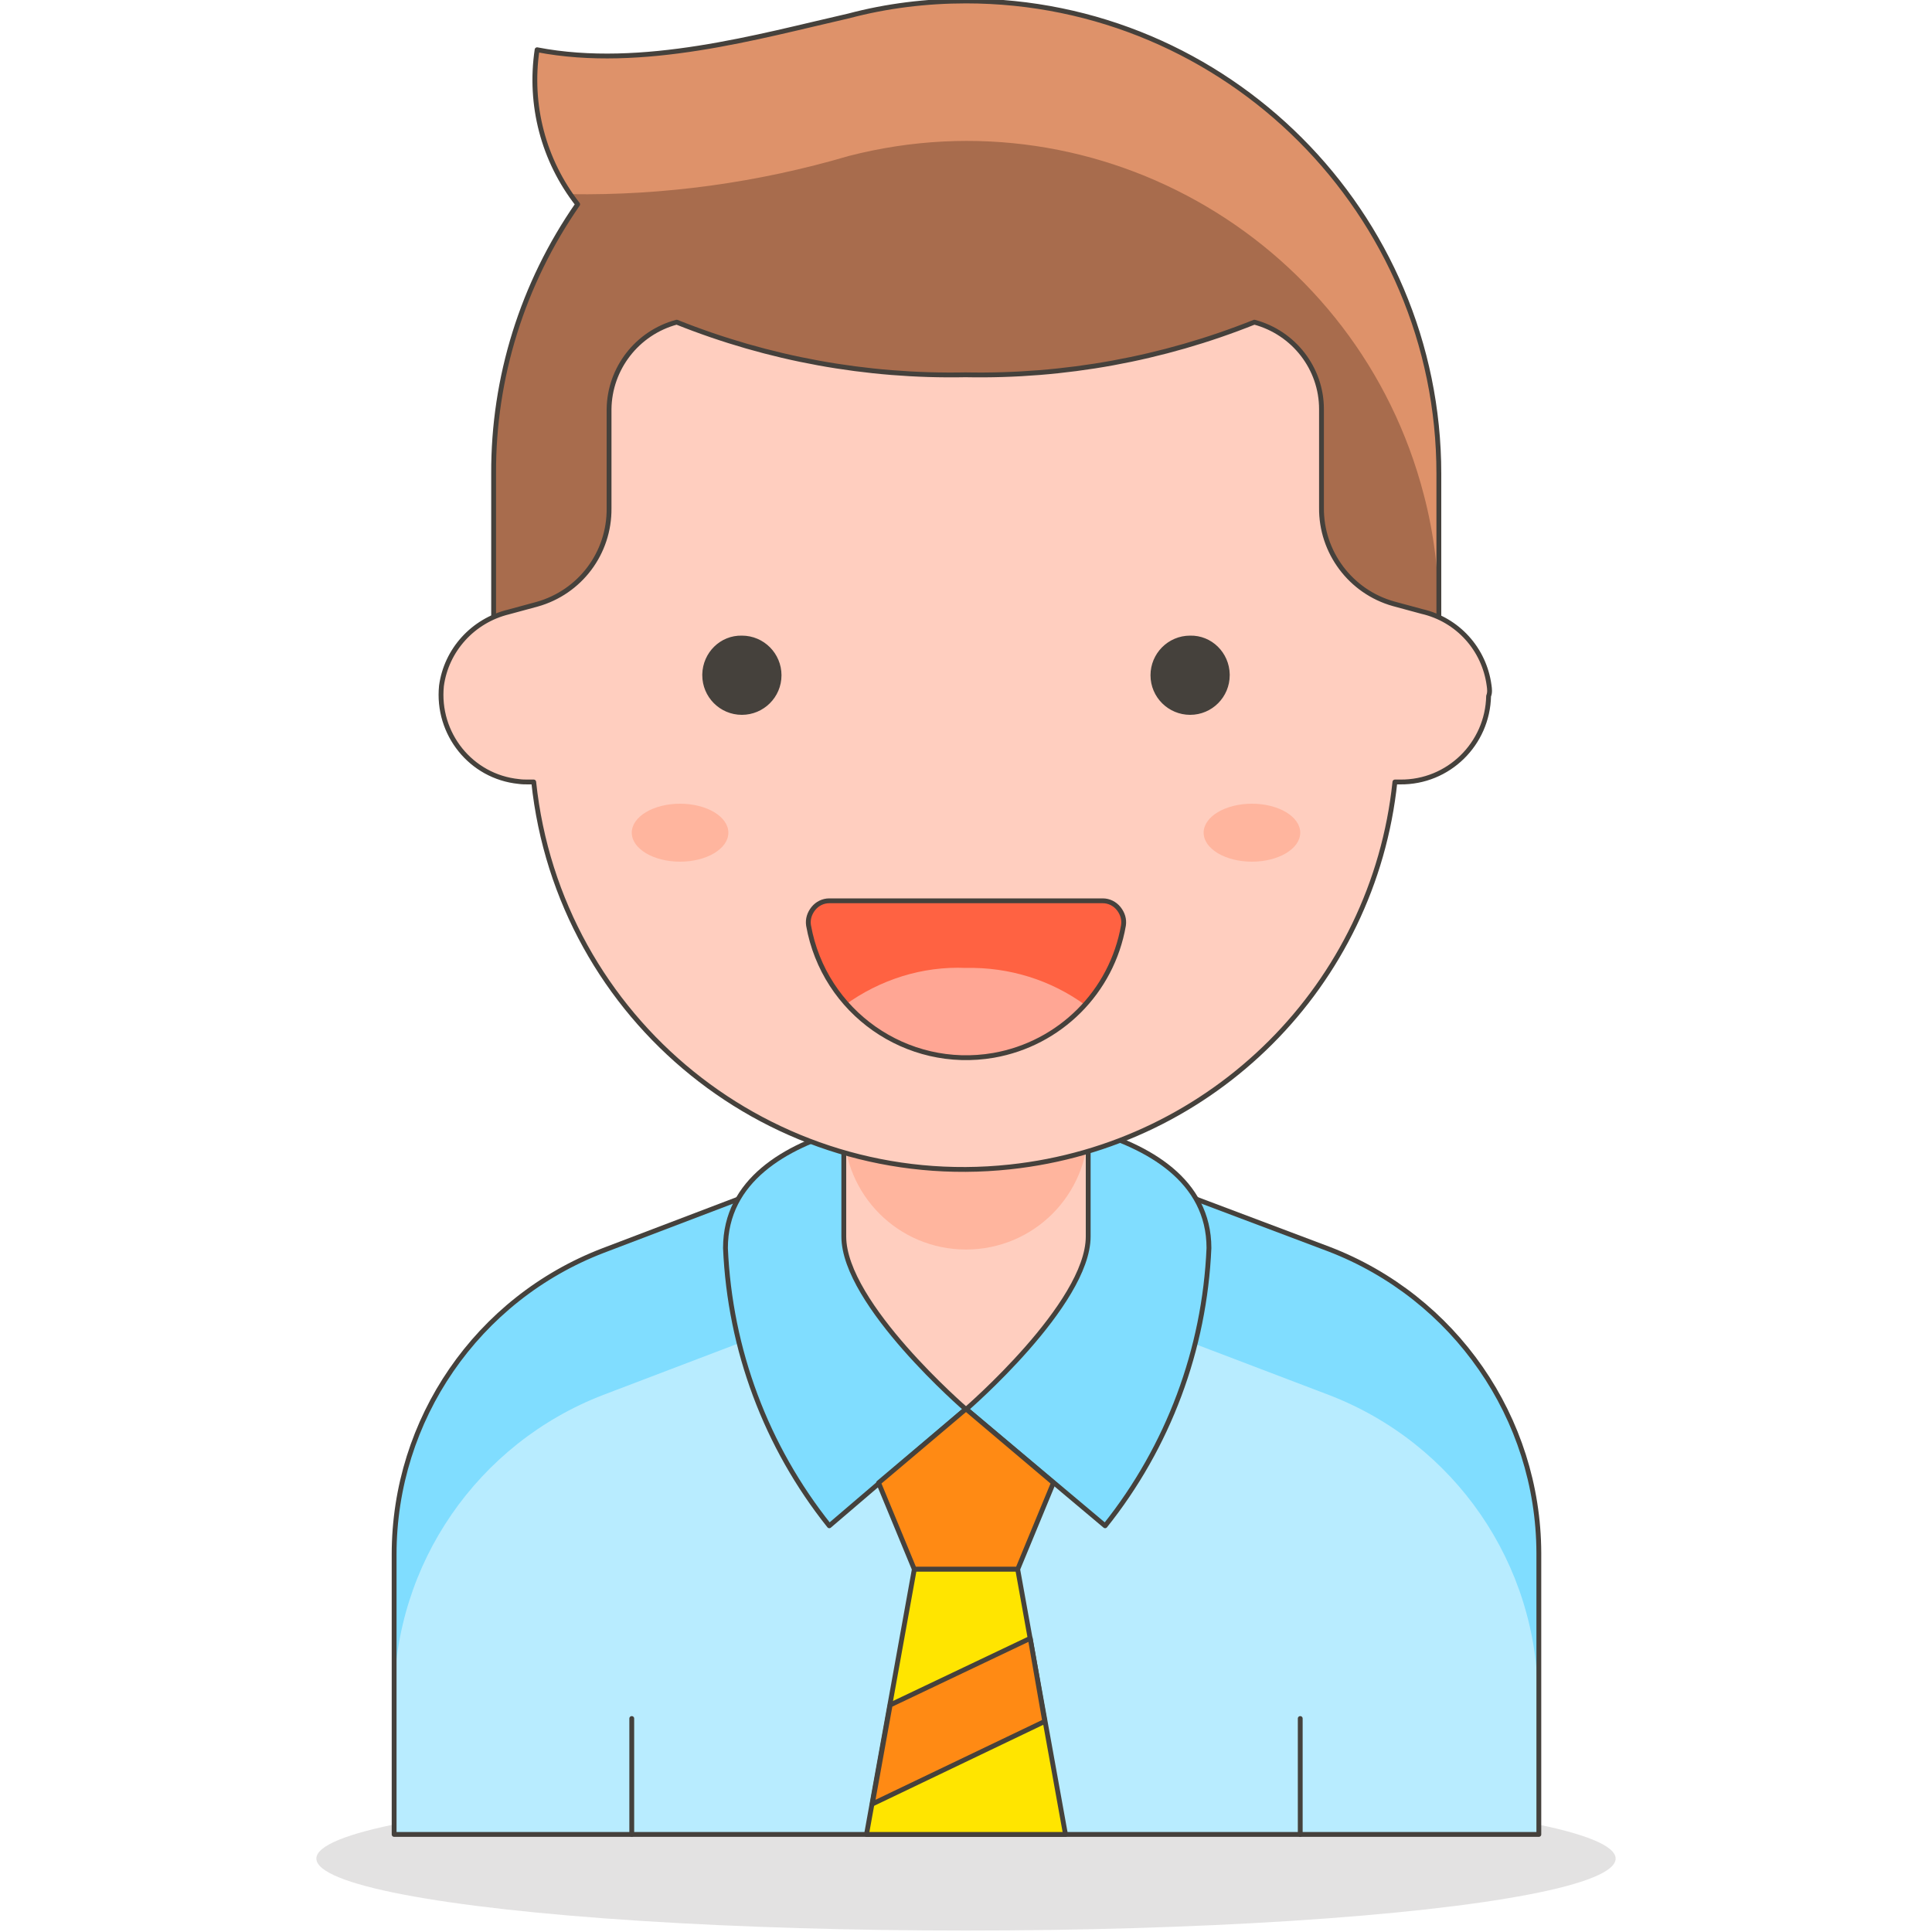 <?xml version="1.0" encoding="utf-8"?>
<!-- Generator: Adobe Illustrator 23.0.1, SVG Export Plug-In . SVG Version: 6.00 Build 0)  -->
<svg version="1.1" id="Icons" xmlns="http://www.w3.org/2000/svg" xmlns:xlink="http://www.w3.org/1999/xlink" x="0px" y="0px"
	 viewBox="0 0 400 400" style="enable-background:new 0 0 400 400;" xml:space="preserve">
<style type="text/css">
	.st0{opacity:0.15;fill:#45413C;enable-background:new    ;}
	.st1{fill:#B8ECFF;}
	.st2{fill:none;stroke:#45413C;stroke-linecap:round;stroke-linejoin:round;}
	.st3{fill:#80DDFF;}
	.st4{fill:#80DDFF;stroke:#45413C;stroke-linecap:round;stroke-linejoin:round;}
	.st5{fill:#FFCEBF;}
	.st6{fill:#FFB59E;}
	.st7{fill:#FF8A14;stroke:#45413C;stroke-linecap:round;stroke-linejoin:round;}
	.st8{fill:#FFE500;stroke:#45413C;stroke-linecap:round;stroke-linejoin:round;}
	.st9{fill:#A86C4D;}
	.st10{fill:#DE926A;}
	.st11{fill:#FFCEBF;stroke:#45413C;stroke-linecap:round;stroke-linejoin:round;}
	.st12{fill:#45413C;stroke:#45413C;stroke-linecap:round;stroke-linejoin:round;}
	.st13{fill:#FF6242;}
	.st14{fill:#FFA694;}
</style>
<title></title>
<g>
	<ellipse id="_Ellipse_" class="st0" cx="200" cy="384.8" rx="134.5" ry="14.9"/>
	<path class="st1" d="M275.1,258.6L200,230.3l-75.1,28.6c-26.1,10-43.3,35-43.3,62.9v58h237v-58.3
		C318.5,293.6,301.2,268.6,275.1,258.6z"/>
	<line id="_Path_" class="st2" x1="130.8" y1="379.8" x2="130.8" y2="355.8"/>
	<line id="_Path_2" class="st2" x1="269.2" y1="379.8" x2="269.2" y2="355.8"/>
	<path class="st3" d="M275.1,258.6L200,230.3l-75.1,28.6c-26.1,10-43.3,35-43.3,62.9v29.9c0-27.9,17.3-52.9,43.3-62.9l75.1-28.6
		l75.1,28.6c26.1,10,43.3,35,43.3,62.9v-29.9C318.6,293.8,301.3,268.6,275.1,258.6z"/>
	<path class="st2" d="M275.1,258.6L200,230.3l-75.1,28.6c-26.1,10-43.3,35-43.3,62.9v58h237v-58.3
		C318.5,293.6,301.2,268.6,275.1,258.6z"/>
	<path class="st4" d="M200,230.3c0,0-49.8,0-49.8,28.1c0.9,21,8.4,41.1,21.5,57.5l28.3-24.2l28.8,24.2
		c13.1-16.4,20.6-36.5,21.5-57.5C250.3,230.3,200,230.3,200,230.3z"/>
	<path class="st5" d="M200,202.1c-14,0-25.3,11.3-25.3,25.3c0,0,0,0.1,0,0.1V256c0,14,25.3,35.8,25.3,35.8s25.3-21.8,25.3-35.8
		v-28.4C225.4,213.6,214.1,202.2,200,202.1C200.1,202.1,200,202.1,200,202.1z"/>
	<path id="_Path_3" class="st6" d="M200,202.1c-14,0-25.3,11.3-25.3,25.3l0,0v6c0,14,11.3,25.3,25.3,25.3c14,0,25.3-11.3,25.3-25.3
		v-5.9C225.4,213.6,214.1,202.2,200,202.1C200.1,202.1,200,202.1,200,202.1z"/>
	<path class="st2" d="M200,202.1c-14,0-25.3,11.3-25.3,25.3c0,0,0,0.1,0,0.1V256c0,14,25.3,35.8,25.3,35.8s25.3-21.8,25.3-35.8
		v-28.4C225.4,213.6,214.1,202.2,200,202.1C200.1,202.1,200,202.1,200,202.1z"/>
	<polygon class="st7" points="200,291.7 181.9,307 189.3,324.9 210.7,324.9 218.1,307 	"/>
	<polygon id="_Path_4" class="st8" points="210.7,324.9 189.3,324.9 179.4,379.8 220.6,379.8 	"/>
	<polygon id="_Path_5" class="st7" points="180.6,373.5 216.3,356.4 213.3,339.2 184.3,353 	"/>
	<path id="_Path_6" class="st9" d="M200,0.2c-8.2,0-16.4,1-24.3,3.1c-18.5,4.2-42.7,11.2-64.5,7c-1.7,11.4,1.3,22.9,8.4,32
		c-11.4,16.4-17.5,35.9-17.4,55.8v51.2h195.7V98.1C297.9,44.1,254,0.2,200,0.2z"/>
	<g id="_Group_">
		<path id="_Path_7" class="st10" d="M200,0.2c-8.2,0-16.4,1-24.3,3.1c-18.5,4.2-42.7,11.2-64.5,7c-1.3,10.5,1.1,21,6.8,29.9
			c19.5,0.3,39-2.4,57.7-7.9c52.3-13.5,105.6,18,119.1,70.2c2.1,8,3.1,16.3,3.1,24.5v-29C297.9,44.1,254,0.2,200,0.2z"/>
	</g>
	<path id="_Path_8" class="st2" d="M200,0.2c-8.2,0-16.4,1-24.3,3.1c-18.5,4.2-42.7,11.2-64.5,7c-1.7,11.4,1.3,22.9,8.4,32
		c-11.4,16.4-17.5,35.9-17.4,55.8v51.2h195.7V98.1C297.9,44.1,254,0.2,200,0.2z"/>
	<path class="st11" d="M308.3,141.9c-1-7.5-6.5-13.6-13.9-15.3l-5.9-1.6c-8.9-2.5-15-10.7-14.9-19.9V84.7c0-8.4-5.7-15.8-13.9-18
		c-19,7.6-39.3,11.3-59.8,10.9c-20.5,0.4-40.8-3.3-59.8-10.9c-8.2,2.2-13.9,9.6-14,18v20.5c0.1,9.3-6,17.4-14.9,19.9l-5.9,1.6
		c-7.4,1.8-12.9,7.9-13.9,15.3c-1,9.9,6.1,18.8,16,19.8c0.7,0.1,1.3,0.1,2,0.1h1.1c5.2,49.3,49.4,85,98.6,79.7
		c42.1-4.5,75.3-37.7,79.7-79.7h1.1c10,0.1,18.1-7.9,18.3-17.8C308.5,143.4,308.4,142.6,308.3,141.9z"/>
	<path id="_Path_9" class="st12" d="M145.9,139.8c0,4.2,3.4,7.7,7.7,7.7c4.2,0,7.7-3.4,7.7-7.7c0-4.2-3.4-7.7-7.7-7.7
		c-4.2-0.1-7.6,3.3-7.7,7.5C145.9,139.6,145.9,139.7,145.9,139.8z"/>
	<path id="_Path_10" class="st12" d="M254.1,139.8c0,4.2-3.4,7.7-7.7,7.7c-4.2,0-7.7-3.4-7.7-7.7c0-4.2,3.4-7.7,7.7-7.7
		c4.2-0.1,7.6,3.3,7.7,7.5C254.1,139.6,254.1,139.7,254.1,139.8z"/>
	<g id="_Group_2">
		<g id="_Group_3">
			<g id="_Group_4">
				<g id="_Group_5">
					<g id="_Group_6">
						<g id="_Group_7">
							<g id="_Group_8">
								<path id="_Path_11" class="st13" d="M171.7,186.5c-1.3,0-2.5,0.6-3.3,1.6c-0.8,1-1.2,2.2-1,3.5c3.2,18,20.3,30,38.3,26.9
									c13.7-2.4,24.5-13.1,26.9-26.9c0.2-1.3-0.2-2.5-1-3.5c-0.8-1-2-1.6-3.3-1.6H171.7z"/>
								<path id="_Path_12" class="st14" d="M200,200.4c-9-0.4-17.8,2.4-25.1,7.7c12.4,13.8,33.5,14.9,47.3,2.5
									c0.9-0.8,1.7-1.6,2.5-2.5C217.6,202.9,208.9,200.2,200,200.4z"/>
							</g>
						</g>
					</g>
				</g>
			</g>
		</g>
	</g>
	<g id="_Group_9">
		<path id="_Path_13" class="st2" d="M171.7,186.5c-1.3,0-2.5,0.6-3.3,1.6c-0.8,1-1.2,2.2-1,3.5c3.2,18,20.3,30,38.3,26.9
			c13.7-2.4,24.5-13.1,26.9-26.9c0.2-1.3-0.2-2.5-1-3.5c-0.8-1-2-1.6-3.3-1.6H171.7z"/>
	</g>
	<ellipse id="_Ellipse_2" class="st6" cx="140.8" cy="172.4" rx="10" ry="6"/>
	<ellipse id="_Ellipse_3" class="st6" cx="259.2" cy="172.4" rx="10" ry="6"/>
</g>
</svg>
